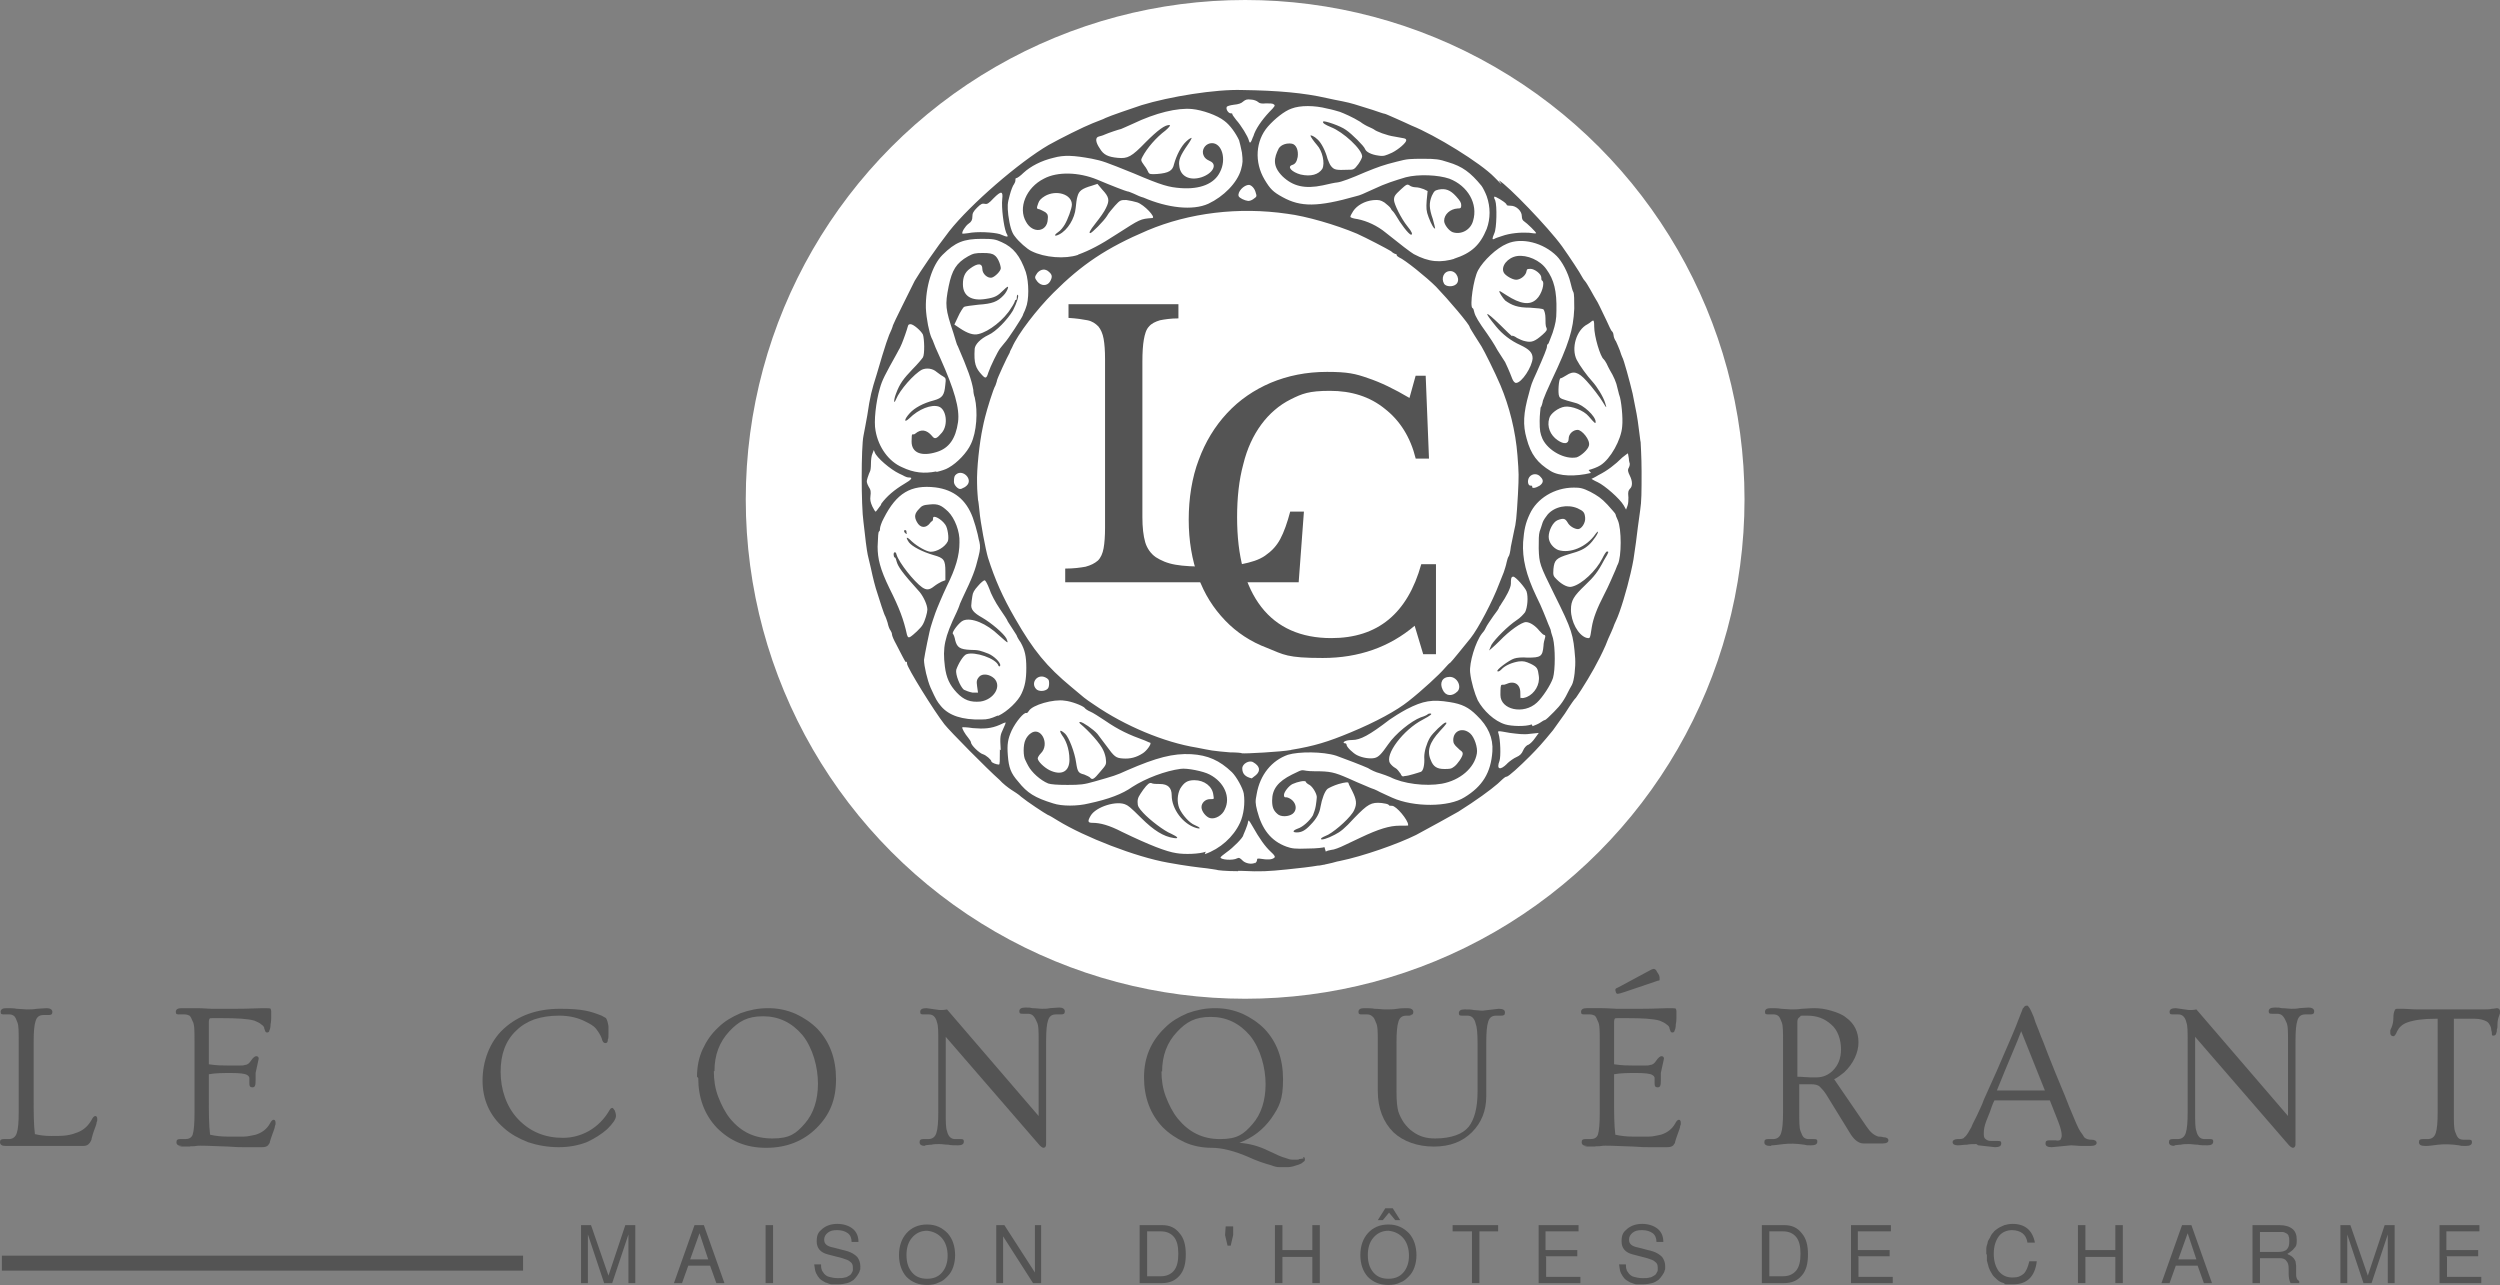 <?xml version="1.0" encoding="UTF-8"?><svg id="Calque_1" xmlns="http://www.w3.org/2000/svg" viewBox="0 0 401 206.11"><rect x="0" y="0" width="401" height="206.11" fill="#808080" stroke="none"/><defs><style>.cls-1{fill:#545454;}.cls-1,.cls-2{stroke-width:0px;}.cls-2{fill:#fff;}.cls-3{fill:none;stroke:#545454;stroke-miterlimit:9.7;stroke-width:2.4px;}</style></defs><circle class="cls-2" cx="199.72" cy="80.1" r="80.1"/><path class="cls-1" d="m98.2,205.81h-1.3l-2.6-7.8v7.8h-1.1v-9.3h1.6l2.8,8.1,2.7-8.1h1.6v9.3h-1.1v-7.8l-2.6,7.8h0Z"/><path class="cls-1" d="m114,203.01h-3.6l-1,2.8h-1.3l3.3-9.3h1.5l3.3,9.3h-1.3l-1-2.8h.1Zm-.4-1l-1.4-4.2-1.5,4.2h3-.1Z"/><path class="cls-1" d="m124,196.51v9.3h-1.2v-9.3h1.2Z"/><path class="cls-1" d="m134.5,205.01c.4,0,.7,0,1-.1.3,0,.5-.2.7-.3.2-.1.3-.2.4-.4s.2-.3.2-.5v-.4c0-.4-.1-.7-.4-.9-.3-.3-.7-.4-1.3-.6l-2.3-.6c-1.2-.3-1.8-1-1.8-2.1s.3-1.5.9-2c.6-.5,1.4-.8,2.4-.8s1.9.3,2.5.8.9,1.2.9,2.1h-1.1c0-.6-.2-1.1-.6-1.4-.4-.3-1-.5-1.7-.5s-1.1.1-1.5.4-.6.7-.6,1.1.1.6.3.8c.2.2.6.4,1.2.5l2.3.6c.6.2,1.1.5,1.5.9.3.4.5.9.5,1.5s0,.5-.1.7c0,.2-.2.5-.4.8s-.4.5-.6.7c-.3.2-.6.4-1,.5s-.9.2-1.5.2h-1c-.3,0-.6-.2-1-.3-.3-.2-.6-.3-.9-.6-.2-.2-.4-.5-.6-.9-.2-.4-.2-.9-.3-1.4h1.1c0,.3,0,.6.1.8,0,.2.2.4.4.7.2.2.4.4.8.5.4.1.8.2,1.3.2h.2Z"/><path class="cls-1" d="m153.2,201.31c0,.7-.1,1.3-.3,1.9s-.5,1.1-.9,1.5-.8.8-1.4,1c-.6.3-1.2.4-1.9.4-1.3,0-2.4-.4-3.3-1.3-.8-.9-1.2-2.1-1.2-3.5s.4-2.6,1.2-3.5,1.9-1.4,3.3-1.4,2.4.5,3.3,1.4c.8.9,1.2,2.1,1.2,3.6v-.1Zm-4.5-3.9c-1,0-1.8.4-2.4,1.1-.6.7-.9,1.6-.9,2.8s.3,2.1.9,2.8c.6.7,1.4,1,2.4,1s1.8-.3,2.4-1c.6-.7.9-1.6.9-2.7s-.3-2.1-.9-2.8-1.4-1.1-2.4-1.2h0Z"/><path class="cls-1" d="m167,196.51v9.3h-1.3l-4.8-7.5v7.5h-1.1v-9.3h1.3l4.9,7.6v-7.6h1Z"/><path class="cls-1" d="m182.8,205.81v-9.3h3.6c1.2,0,2.1.4,2.8,1.3.7.8,1,1.9,1,3.4s-.3,2.6-1,3.4-1.6,1.2-2.8,1.2h-3.6Zm1.2-1.1h2.2c.9,0,1.6-.3,2.1-.9s.7-1.5.7-2.7-.2-2.1-.7-2.7-1.2-.9-2.1-.9h-2.2v7.2Z"/><path class="cls-1" d="m196.6,196.71h1.2v1.4l-.4,1.7h-.5l-.4-1.7.1-1.4h0Z"/><path class="cls-1" d="m210.5,201.61h-4.8v4.2h-1.2v-9.3h1.2v4h4.8v-4h1.2v9.3h-1.2v-4.2Z"/><path class="cls-1" d="m222.2,193.81h1.2l1.2,1.9h-.8l-1-1.2-1,1.2h-.8l1.2-1.9h0Zm5,7.5c0,.7-.1,1.3-.3,1.9s-.5,1.1-.9,1.5-.8.8-1.4,1c-.6.3-1.2.4-1.9.4-1.3,0-2.4-.4-3.3-1.3-.8-.9-1.2-2.1-1.2-3.5s.4-2.6,1.2-3.5,1.9-1.4,3.3-1.4,2.4.5,3.3,1.4c.8.9,1.2,2.1,1.2,3.6v-.1Zm-4.5-3.9c-1,0-1.8.4-2.4,1.1s-.9,1.6-.9,2.8.3,2.1.9,2.8c.6.7,1.4,1,2.4,1s1.8-.3,2.4-1,.9-1.6.9-2.7-.3-2.1-.9-2.8-1.4-1.1-2.4-1.2h0Z"/><path class="cls-1" d="m237.3,197.51v8.3h-1.2v-8.3h-3.1v-1h7.3v1h-3Z"/><path class="cls-1" d="m248,201.61v3.2h5.5v1h-6.7v-9.3h6.4v1h-5.3v3h5.1v1h-5.1l.1.1Z"/><path class="cls-1" d="m263.6,205.01c.4,0,.7,0,1-.1.3,0,.5-.2.7-.3.2-.1.3-.2.4-.4.1-.2.2-.3.2-.5v-.4c0-.4-.1-.7-.4-.9-.3-.3-.7-.4-1.3-.6l-2.3-.6c-1.2-.3-1.8-1-1.8-2.1s.3-1.5.9-2,1.4-.8,2.4-.8,1.9.3,2.5.8.9,1.2.9,2.1h-1.1c0-.6-.2-1.1-.6-1.4s-1-.5-1.7-.5-1.1.1-1.5.4-.6.7-.6,1.1.1.6.3.8.6.4,1.2.5l2.3.6c.6.2,1.1.5,1.5.9.3.4.5.9.5,1.5s0,.5-.1.7c0,.2-.2.5-.4.8-.2.3-.4.5-.6.7-.3.2-.6.4-1,.5s-.9.2-1.5.2h-1c-.3,0-.6-.2-1-.3-.3-.2-.6-.3-.9-.6-.2-.2-.4-.5-.6-.9s-.2-.9-.3-1.4h1.1c0,.3,0,.6.1.8,0,.2.2.4.4.7.2.2.4.4.8.5s.8.2,1.3.2h.2Z"/><path class="cls-1" d="m282.6,205.81v-9.3h3.6c1.2,0,2.1.4,2.8,1.3.7.8,1,1.9,1,3.4s-.3,2.6-1,3.4-1.6,1.2-2.8,1.2h-3.6Zm1.2-1.1h2.2c.9,0,1.6-.3,2.1-.9s.7-1.5.7-2.7-.2-2.1-.7-2.7-1.2-.9-2.1-.9h-2.2v7.2Z"/><path class="cls-1" d="m298.1,201.61v3.2h5.5v1h-6.7v-9.3h6.4v1h-5.3v3h5.1v1h-5.1l.1.1Z"/><path class="cls-1" d="m318.6,201.21v-.9c0-.3.1-.6.2-.9,0-.3.2-.6.4-.9.1-.3.3-.6.5-.8.2-.3.5-.5.8-.7s.6-.3,1-.5c.4-.1.8-.2,1.3-.2,2,0,3.2,1,3.6,3h-1.2c-.1-.7-.4-1.2-.8-1.5s-1-.5-1.7-.5-1.6.3-2.1,1-.8,1.6-.8,2.8.3,2.1.8,2.8c.6.7,1.3,1,2.2,1s1.3-.2,1.8-.6c.4-.4.7-1.1.9-2h1.2c-.3,2.5-1.6,3.7-3.8,3.7s-1,0-1.5-.2c-.4-.1-.8-.3-1.1-.6s-.6-.5-.8-.9c-.2-.3-.4-.7-.5-1-.1-.4-.2-.7-.3-1.1v-1h-.1Z"/><path class="cls-1" d="m339.3,201.61h-4.8v4.2h-1.2v-9.3h1.2v4h4.8v-4h1.2v9.3h-1.2v-4.2Z"/><path class="cls-1" d="m352.6,203.01h-3.6l-1,2.8h-1.3l3.3-9.3h1.5l3.3,9.3h-1.3l-1-2.8h.1Zm-.3-1l-1.4-4.2-1.5,4.2h3-.1Z"/><path class="cls-1" d="m367,201.21c.3.1.6.3.8.5.2.2.3.4.4.6,0,.2.1.5.1.7v1.4c0,.2,0,.4.1.6,0,.2.2.3.4.5v.3h-1.4c-.2-.4-.3-.9-.3-1.5v-.8c0-.6-.1-1-.4-1.3-.2-.3-.6-.4-1.1-.4h-3.1v4h-1.2v-9.3h4.3c.9,0,1.6.2,2.1.6s.7,1,.7,1.8-.1,1-.4,1.3c-.2.3-.6.6-1.1.9l.1.1Zm.2-2.1c0-.3,0-.6-.1-.8,0-.2-.2-.4-.4-.5-.2-.1-.4-.2-.6-.2h-3.6v3.2h2.9c.6,0,1.1-.1,1.4-.4s.4-.7.4-1.2v-.1Z"/><path class="cls-1" d="m380.4,205.81h-1.3l-2.6-7.8v7.8h-1.1v-9.3h1.6l2.8,8.1,2.7-8.1h1.6v9.3h-1.1v-7.8l-2.6,7.8Z"/><path class="cls-1" d="m392.5,201.61v3.2h5.5v1h-6.7v-9.3h6.4v1h-5.3v3h5.1v1h-5.1l.1.1Z"/><path class="cls-3" d="m.3,202.61h83.6"/><path class="cls-1" d="m.9,183.81c-.6,0-.9-.2-.9-.6s.2-.5.6-.5h.8c.6,0,1.1-.3,1.3-1,.2-.6.3-1.7.3-3.3v-11.3c0-1.6,0-2.6-.2-3.1s-.3-.8-.5-1-.5-.3-.8-.3h-.8c-.4,0-.6,0-.6-.4s.3-.6.9-.6,1.2,0,1.7.1c.5,0,1.1.1,1.6.1s1.1,0,1.6-.1c.5,0,1.1-.1,1.6-.1s.9.2.9.6-.2.5-.6.5h-.8c-.7,0-1.1.3-1.3,1-.2.6-.3,1.6-.3,3.3v9c0,2.3,0,4.3.2,5.8.8.2,1.6.3,2.6.3s1.8,0,2.5-.1,1.3-.3,1.8-.5c1-.4,1.7-1.1,2.2-2,.2-.4.4-.6.6-.6s.3.2.3.5,0,.3-.1.5c0,.3-.2.7-.4,1.3-.2.5-.3,1-.4,1.3,0,.3-.2.5-.3.7-.3.4-.6.5-1.1.5H.6h.3Z"/><path class="cls-1" d="m29.2,183.81c-.6,0-.9-.2-.9-.6s.2-.5.6-.5h.8c.6,0,1-.2,1.2-.7.2-.6.3-1.8.3-3.5v-11.4c0-1.8,0-2.8-.3-3.3-.2-.5-.3-.7-.5-.9-.2-.1-.5-.2-.8-.2h-.8c-.4,0-.6,0-.6-.4s.3-.6.9-.6h2.5c1,0,1.8.1,2.3.1h3.9c2.1,0,3.5-.1,4.3-.1s1.3,0,1.3.1c0,0,.1.2.1.4v1c0,.2,0,.6-.1,1.1,0,.5-.1.8-.2,1,0,.2-.2.3-.3.3s-.2,0-.3-.1c0,0-.1-.2-.2-.5,0-.3-.2-.5-.5-.7-.2-.2-.6-.4-1.1-.6-1-.3-2.8-.4-5.3-.4h-1.4c-.3,0-.4,0-.5.1,0,0-.1.2-.1.5v6.8c1.3.2,2.3.2,3.1.2h1.8c.4,0,.7,0,.9-.1.4,0,.7-.3.9-.6.4-.6.7-.8.9-.8s.4.1.4.4l-.5,2.3v1.2c0,.8-.1,1.1-.5,1.1s-.5-.2-.5-.6v-.9c0-.2-.2-.4-.4-.5-.3-.2-1.2-.3-2.5-.3s-2.5,0-3.6.2v3.8c0,2.4,0,4.3.2,5.9.9.2,1.8.3,2.8.3h2.6c.7,0,1.3-.2,1.9-.3,1-.3,1.8-.9,2.3-1.8.2-.4.4-.6.6-.6s.3.2.3.5,0,.3-.1.5c0,.3-.2.7-.4,1.3-.2.5-.3.9-.4,1.2,0,.3-.2.4-.3.6-.2.2-.5.3-1,.3h-2.8c-.6,0-1.4,0-2.6-.1-2.9-.1-4.6-.2-5.1-.1s-.9,0-1.1.1h-1.7l.5-.1Z"/><path class="cls-1" d="m97.5,166.71c0,.4-.1.6-.4.6s-.5-.3-.6-.8c-.2-.5-.5-1-.9-1.5s-1-.8-1.6-1.1c-1.3-.7-2.8-1-4.3-1s-2.8.2-4,.6c-1.1.4-2.1,1-2.9,1.8-1.7,1.6-2.5,3.8-2.5,6.6s.9,5.6,2.8,7.6c1.9,2,4.3,3,7.2,3s5.8-1.5,7.5-4.5c.1-.2.3-.3.4-.3s.2.1.4.4c.1.3.2.5.2.9,0,.5-.5,1.2-1.4,2.1-.9.8-2,1.5-3.3,2.1-1.3.5-2.8.8-4.5.8s-3.4-.3-4.9-.8c-1.5-.6-2.8-1.3-3.9-2.3-2.3-2-3.4-4.6-3.4-7.6s1.1-6.2,3.4-8.3c2.3-2.1,5.3-3.2,9-3.2s4.9.4,6.7,1.1c.3.2.6.3.7.4.2.3.3.7.4,1.3v1.2c0,.5,0,.8-.1.9h0Z"/><path class="cls-1" d="m111.8,172.71c0-1.6.3-3.1.9-4.4.6-1.3,1.4-2.5,2.5-3.5,1-1,2.2-1.7,3.6-2.3,1.4-.5,2.8-.8,4.4-.8s3,.3,4.4.9c1.3.6,2.5,1.4,3.5,2.4,2,2.1,3,4.8,3,8.1s-1,5.7-3.1,7.8-4.8,3.2-8.1,3.2-5.8-1.1-7.9-3.2c-2-2.1-3-4.8-3-8l-.2-.2Zm2.7-.9c0,1.4.2,2.8.7,4.1s1.1,2.5,1.9,3.5c1.8,2.2,4,3.2,6.8,3.2s3.8-.8,5.2-2.4,2.1-3.8,2.1-6.4-.8-5.7-2.5-7.8c-1.7-2-3.8-3-6.3-3s-3.9.8-5.4,2.4c-1.6,1.7-2.4,3.8-2.4,6.4h-.1Z"/><path class="cls-1" d="m148.5,183.81c-.7,0-1-.2-1-.6s.2-.5.6-.5h.8c.6,0,1.1-.3,1.3-1,.2-.6.3-1.7.3-3.3v-11.3c0-1.6,0-2.6-.2-3.1-.1-.5-.3-.8-.5-1s-.5-.3-.8-.3h-.8c-.4,0-.6,0-.6-.4s.3-.6,1-.6l2.1.3c.4,0,.8,0,1.2-.1l14.7,17.1v-12c0-1.6,0-2.6-.3-3.1-.2-.5-.4-.8-.6-1-.2-.2-.5-.3-.8-.3h-.8c-.4,0-.6,0-.6-.4s.3-.6,1-.6.6,0,1.1.1c.6,0,1.1.1,1.5.1s.9,0,1.3-.1c.4,0,1-.1,1.5-.1s.9.2.9.6-.2.5-.6.5h-.8c-.7,0-1.1.3-1.3,1-.2.6-.3,1.6-.3,3.3v16.2c0,.4,0,.6-.1.7,0,.1-.2.2-.3.2-.2,0-.5-.2-.9-.7l-14.8-17.1v12c0,1.6,0,2.6.2,3.1.1.5.3.8.5,1s.5.3.8.3h.8c.4,0,.6,0,.6.4s-.3.6-.9.6-1.2,0-1.6-.1c-.5,0-.9-.1-1.4-.1s-.9,0-1.3.1c-.4,0-.8.1-1.1.1l.2.1Z"/><path class="cls-1" d="m209,185.61c.2,0,.3,0,.3.3s0,.3-.3.5c-.2.2-.4.3-.7.4-.6.2-1.2.4-1.7.4h-1.4c-.4,0-.8-.1-1.3-.3-1.1-.3-2.3-.7-3.6-1.3-2.3-1-4.3-1.5-5.9-1.5s-3.1-.3-4.4-.9c-1.3-.6-2.5-1.4-3.5-2.4-2-2.1-3-4.8-3-8s1.1-5.8,3.4-8c1-1,2.2-1.7,3.6-2.3,1.4-.5,2.8-.8,4.4-.8s3,.3,4.4.9c1.3.6,2.5,1.4,3.5,2.4,2,2.1,3,4.8,3,8.1s-.6,4.4-1.9,6.3c-1.3,1.8-3,3.1-5.1,3.9,1.5.1,3.1.5,4.7,1.3,1.3.6,2.1,1,2.6,1.1.5.2.9.3,1.2.3h.7c.2,0,.3,0,.4-.1.3,0,.5-.1.7-.1l-.1-.2Zm-22.7-13.8c0,1.4.2,2.8.7,4.1s1.1,2.5,1.9,3.5c1.8,2.2,4,3.3,6.8,3.3s3.8-.8,5.2-2.4c1.4-1.6,2.1-3.8,2.1-6.4s-.8-5.7-2.5-7.8c-1.7-2-3.8-3-6.3-3s-3.9.8-5.4,2.4c-1.6,1.7-2.4,3.8-2.4,6.4l-.1-.1Z"/><path class="cls-1" d="m226.4,162.91h-.8c-.7,0-1.1.3-1.3,1-.2.6-.3,1.7-.3,3.3v7.9c0,1.5.1,2.5.3,3.2.2.6.5,1.2.9,1.8.4.5.8,1,1.4,1.4,1.1.8,2.2,1.1,3.6,1.1s2.4-.2,3.3-.5,1.6-.8,2.1-1.4c.9-1.2,1.4-3,1.4-5.6v-7.8c0-1.6-.1-2.6-.3-3.1-.1-.5-.3-.8-.5-1s-.5-.3-.8-.3h-.8c-.4,0-.6,0-.6-.4s.3-.6.9-.6,1.1,0,1.5.1c.4,0,.9.1,1.4.1l2.6-.3c.7,0,1,.2,1,.6s-.2.5-.6.5h-.8c-.7,0-1.1.3-1.3,1-.2.6-.3,1.7-.3,3.3v8.6c0,2.4-.8,4.3-2.3,5.8-1.5,1.5-3.5,2.3-6.1,2.3s-4.9-.8-6.5-2.3c-1.6-1.6-2.5-3.8-2.5-6.6v-7.9c0-1.5,0-2.6-.3-3.1-.2-.5-.3-.8-.6-1-.2-.2-.5-.3-.8-.3h-.8c-.4,0-.6,0-.6-.4s.3-.6.9-.6,1.2,0,1.7.1c.6,0,1.2.1,1.8.1s1.2,0,1.8-.1,1.2-.1,1.7-.1.9.2.9.6-.2.5-.6.5l.3.1Z"/><path class="cls-1" d="m260.6,159.11c-.6.2-1,.3-1.1.3s-.2,0-.3-.2c0-.1-.1-.3-.1-.4,0-.2.1-.3.4-.4l5.4-2.9c.1,0,.2-.1.3-.1s.2,0,.3.1c.1,0,.2.2.3.4.3.4.4.7.4.9v.4s-.1.1-.3.1l-5.3,1.8h0Zm-6,24.7c-.6,0-.9-.2-.9-.6s.2-.5.6-.5h.8c.6,0,1-.2,1.2-.7.2-.6.3-1.8.3-3.5v-11.4c0-1.8,0-2.8-.3-3.3-.2-.5-.3-.7-.5-.9-.2-.1-.5-.2-.8-.2h-.8c-.4,0-.6,0-.6-.4s.3-.6.9-.6h2.5c1,0,1.8.1,2.3.1h3.9c2.1,0,3.5-.1,4.3-.1s1.3,0,1.3.1c0,0,.1.2.1.4v1c0,.2,0,.6-.1,1.1,0,.5-.1.8-.2,1,0,.2-.2.3-.3.3s-.2,0-.3-.1c0,0-.1-.2-.2-.5,0-.3-.2-.5-.5-.7-.2-.2-.6-.4-1.1-.6-1-.3-2.8-.4-5.3-.4h-1.4c-.3,0-.4,0-.5.1,0,0-.1.2-.1.5v6.8c1.3.2,2.3.2,3.1.2h1.8c.4,0,.7,0,.9-.1.4,0,.7-.3.9-.6.4-.6.7-.8.9-.8s.4.1.4.4l-.5,2.3v1.2c0,.8-.1,1.1-.5,1.1s-.5-.2-.5-.6v-.9c0-.2-.2-.4-.4-.5-.3-.2-1.2-.3-2.5-.3s-2.5,0-3.6.2v3.8c0,2.4,0,4.3.2,5.9.9.2,1.8.3,2.8.3h2.6c.7,0,1.3-.2,1.9-.3,1-.3,1.8-.9,2.3-1.8.2-.4.4-.6.6-.6s.3.2.3.5,0,.3-.1.5c0,.3-.2.7-.4,1.3-.2.5-.3.9-.4,1.2,0,.3-.2.4-.3.6-.2.2-.5.3-1,.3h-2.8c-.6,0-1.4,0-2.6-.1-2.9-.1-4.6-.2-5.1-.1s-.9,0-1.1.1h-1.7l.5-.1Z"/><path class="cls-1" d="m284,183.81c-.7,0-1-.2-1-.6s.2-.5.6-.5h.8c.6,0,1.1-.3,1.3-1,.2-.6.3-1.7.3-3.3v-11.3c0-1.6,0-2.6-.2-3.1s-.3-.8-.5-1-.5-.3-.8-.3h-.8c-.4,0-.6,0-.6-.4s.3-.6.9-.6,1.2,0,1.7.1c.5,0,1.1.1,1.6.1s1.1,0,1.7-.1c.5,0,1.2-.1,2-.1s1.7.1,2.7.4,1.8.6,2.4,1.1c1.4,1,2,2.4,2,4s-.8,3.4-2.3,4.8c-.5.4-1,.8-1.6,1.1l5.2,7.6c.6.9,1.2,1.4,1.9,1.6.2,0,.5,0,.8.1.5,0,.8.2.8.5s-.3.5-.9.5h-3.1c-.7,0-1.4-.5-2-1.4l-4-6.5c-.4-.6-.7-.9-1-1.2s-.8-.4-1.5-.4h-1.8v4.4c0,1.6,0,2.6.2,3.1.2.5.3.8.5,1s.5.3.8.3h.8c.4,0,.6,0,.6.4s-.3.6-1,.6-.7,0-1.1-.1c-1.3-.2-2.4-.2-3.3-.1s-1.5.2-1.9.2l-.2.1Zm4.4-11.1c.7,0,1.4.1,2,.1h1c1,0,1.9-.4,2.6-1.1.8-.8,1.3-1.9,1.3-3.4s-.5-3.1-1.6-4c-1-.9-2.2-1.4-3.8-1.4s-.9,0-1.2.2c-.3.2-.4.4-.4.8v8.8h.1Z"/><path class="cls-1" d="m317,183.51c-.5,0-1.1,0-1.5.1-.5,0-1,.1-1.5.1s-.8-.2-.8-.5.3-.5.8-.5.9,0,1.1-.3c.4-.3.7-.9,1.1-1.6.3-.8.7-1.4,1-2.1s.7-1.4,1-2.3c.4-.9.8-1.8,1.3-2.9s1-2.2,1.5-3.4c1.4-3.2,2.3-5.3,2.7-6.4.4-1.1.7-1.7.7-1.8s.1-.2.2-.3c.1-.2.3-.3.4-.3h.2s.1,0,.2.2c.2.2.3.5.5.9s.4.9.6,1.6c.3.7.6,1.5.9,2.3.4.9.7,1.8,1.1,2.8s.8,2,1.2,3c.4,1,.8,1.9,1.2,2.9.4.9.7,1.8,1,2.5.9,2.2,1.5,3.6,1.8,4s.5.7.6.9c.3.3.7.4,1.2.4s.8.2.8.5-.3.5-1,.5h-1.4c-.6,0-1.2-.1-1.7-.1l-3.1.3c-.7,0-1-.2-1-.6s.2-.5.6-.5h1c.4.1.7,0,.8-.1.1-.2.2-.4.2-.7,0-.5-.2-1.3-.6-2.3l-1.3-3.3h-8.9c-.3.6-.5,1.2-.7,1.8-.2.5-.4,1-.6,1.5-.3.8-.4,1.4-.4,1.9s0,.8.3,1c.2.2.5.3.9.3h1c.4,0,.6,0,.6.4s-.3.6-1,.6l-2.7-.3-.3-.2Zm11-8.6l-3.8-9.5c-.7,1.9-2.1,5-3.9,9.5h7.8-.1Z"/><path class="cls-1" d="m348.9,183.81c-.7,0-1-.2-1-.6s.2-.5.6-.5h.8c.6,0,1.1-.3,1.3-1,.2-.6.3-1.7.3-3.3v-11.3c0-1.6,0-2.6-.2-3.1-.1-.5-.3-.8-.5-1s-.5-.3-.8-.3h-.8c-.4,0-.6,0-.6-.4s.3-.6,1-.6l2.1.3c.4,0,.8,0,1.2-.1l14.7,17.1v-12c0-1.6,0-2.6-.3-3.1-.2-.5-.4-.8-.6-1s-.5-.3-.8-.3h-.8c-.4,0-.6,0-.6-.4s.3-.6,1-.6.6,0,1.1.1c.6,0,1.1.1,1.5.1s.9,0,1.3-.1c.4,0,1-.1,1.5-.1s.9.2.9.6-.2.5-.6.5h-.8c-.7,0-1.1.3-1.3,1-.2.6-.3,1.6-.3,3.3v16.2c0,.4,0,.6-.1.7,0,.1-.2.2-.3.2-.2,0-.5-.2-.9-.7l-14.8-17.1v12c0,1.6,0,2.6.2,3.1.1.5.3.8.5,1s.5.3.8.3h.8c.4,0,.6,0,.6.4s-.3.6-.9.6-1.2,0-1.6-.1c-.5,0-.9-.1-1.4-.1s-.9,0-1.3.1c-.4,0-.8.1-1.1.1l.2.1Z"/><path class="cls-1" d="m389,183.81c-.7,0-1-.2-1-.6s.2-.5.6-.5h.8c.6,0,1.1-.3,1.3-1,.2-.6.3-1.7.3-3.3v-15h-.4c-1.9,0-3.4.2-4.5.6-.8.3-1.3.8-1.6,1.4-.2.5-.4.8-.6.8-.3,0-.5-.2-.5-.5v-.4c0-.1.1-.3.2-.5.2-.5.3-1,.3-1.6s.1-.9.2-1.1c0-.2.2-.3.4-.3h1c.6,0,1.4.1,2.4.1h10.1c.8,0,1.4,0,1.7-.1.4,0,.6-.1.8-.1.3,0,.5.2.5.5s0,.4-.1.6c-.2.5-.3,1-.3,1.4s0,.7-.1.9c0,.2,0,.4-.1.6,0,.2-.2.4-.4.4s-.3,0-.3-.2c0-.1,0-.4-.1-.7,0-.3-.1-.6-.3-.9-.1-.2-.3-.4-.5-.5-.4-.2-1-.4-1.8-.4h-3.4v15c0,1.6,0,2.6.2,3.1.2.5.3.8.5,1s.5.3.8.3h.8c.4,0,.6,0,.6.4s-.3.6-1,.6-.7,0-1.1-.1c-1.3-.2-2.4-.2-3.3-.1s-1.5.2-1.9.2h-.2Z"/><path class="cls-1" d="m198.59,139.74c-1.9,0-3.42-.15-3.49-.23-.15,0-.76-.15-1.52-.23-1.37-.15-3.34-.38-6.23-.91-5.17-.91-13.37-4.1-17.7-6.76-.61-.38-1.37-.84-1.6-.91-.46-.23-3.34-2.13-4.25-2.89-.38-.38-1.14-.84-1.6-1.14s-1.37-.99-1.9-1.6c-1.9-1.67-7.98-7.82-8.81-8.89-1.67-2.13-6-9.12-6-9.72s-.08-.23-.15-.23-.3-.38-.53-.84c-.23-.38-.68-1.37-1.06-2.05s-.68-1.37-.68-1.6-.15-.46-.23-.61c-.15-.15-.38-.76-.46-1.22-.15-.46-.3-.91-.38-1.06-.15-.15-.91-2.51-1.52-4.48-.15-.53-.38-1.37-.53-2.05-.15-.61-.38-1.82-.61-2.66s-.38-2.05-.46-2.66-.23-2.13-.38-3.27c-.38-2.58-.38-12,0-13.83.15-.61.38-2.13.61-3.27.46-3.11.68-3.95,1.52-6.61,1.37-4.71,1.9-6.23,2.36-7.14.15-.38.23-.61.23-.68,0-.15,2.89-5.93,3.49-7.14.84-1.44,3.42-5.24,5.55-7.98,3.42-4.33,11.24-11.09,15.95-13.83,1.9-1.06,5.55-2.89,7.07-3.49.68-.3,1.67-.61,2.05-.84.61-.3,4.41-1.6,5.77-2.05,4.48-1.37,11.85-2.58,16.18-2.43,5.7.08,9.88.46,13.52,1.29.61.15,1.82.38,2.58.53,1.44.3,1.9.46,4.79,1.37.91.3,1.75.61,1.9.61s.91.38,1.82.76c.91.38,1.98.91,2.51,1.14,3.8,1.52,11.09,6,13.29,8.28,2.13,2.2.53.38.76.53,1.37.76,7.9,7.52,10.1,10.56,1.29,1.82,2.89,4.25,3.19,4.86.15.3.38.61.46.68.15.15.53.76.91,1.44s.76,1.37.91,1.6c.23.3.68,1.29,1.67,3.34.38.76.68,1.6.91,1.75.15.15.23.53.23.68s.15.61.38.91c.15.38.46.99.61,1.44.15.46.3.91.38,1.06.23.3,1.22,3.95,1.67,5.85.61,3.04.76,3.72.99,5.62.15.99.23,1.98.3,2.2,0,.23.15,2.36.15,4.71,0,3.19,0,4.79-.23,6.23q-.38,2.66-.68,5.17c-.38,2.73-.38,2.81-.84,4.86-.61,2.66-1.67,6.23-2.36,7.67-.15.38-.3.61-.3.68s-.23.61-.46,1.14c-.3.61-.68,1.52-.91,2.13-1.14,2.58-2.51,4.94-3.87,7.07-.53.76-.91,1.44-.99,1.44-.15.15-.61.76-1.67,2.43q-.91,1.29-1.9,2.66c-1.67,2.05-2.51,2.96-3.72,4.18-1.67,1.67-3.42,3.27-3.72,3.27s-.76.53-1.44,1.14c-1.14.99-3.42,2.66-6.31,4.48-.76.46-4.94,2.73-6.76,3.72-2.89,1.44-8.51,3.42-12.23,4.18-.15,0-.68.15-1.22.3s-1.14.23-1.29.3c-.23,0-.61.15-1.06.15-.76.15-3.34.46-4.94.61-2.96.3-4.18.38-7.22.23h-.61Zm2.66-1.22c.23-.15.38-.38.38-.61s.15-.23.68-.15c.91.15,1.67.15,2.05-.15.23-.15.15-.38-.53-.99-.91-.84-1.82-2.13-2.89-4.03-.61-1.06-.68-1.14-.76-.76,0,.23-.23.84-.38,1.22s-.38.91-.38.91c0,.38-1.67,2.05-2.66,2.73-.53.38-.99.76-.99.84,0,.38,1.98.53,2.66.15.3-.15.46-.08.91.38.38.38,1.37.68,2.05.3l-.15.15Zm-7.98-1.52c2.43-.84,4.56-2.73,5.62-5.01.61-1.29.84-3.19.61-4.71-.15-.84-1.14-2.66-1.9-3.42-1.98-1.9-3.87-2.73-6.53-2.89-2.89-.15-5.55.53-10.26,2.58-1.82.84-2.13.91-5.32,1.82-1.6.46-2.2.53-4.25.53-1.67,0-2.66-.08-3.11-.23-1.29-.53-2.66-1.82-3.19-2.81-.15-.23-.3-.61-.46-.91-.38-.61-.38-2.51,0-3.27.15-.38.53-.84.76-.99,1.67-1.37,3.27,1.67,1.67,3.19-.23.23-.46.61-.46.76,0,.46.99,1.44,1.9,1.9,1.9.91,3.19.23,3.19-1.67s-.68-3.27-1.14-3.87c-.61-.91-.38-1.06.46-.3.61.61,1.52,2.96,1.75,4.63.23,1.52.38,1.67,1.29,1.9.38.15.84.38.91.46.38.46.61.38,1.67-.91.91-1.06.99-1.14.91-1.9,0-.38-.23-1.14-.38-1.44-.46-1.14-2.43-3.27-3.72-4.33-.23-.23-.23-.3,0-.3.38,0,2.05,1.14,2.73,1.9.15.23.76.99,1.37,1.82,1.37,1.9,1.6,2.05,2.73,2.13s2.13-.15,3.19-.84c.61-.38,1.37-1.44,1.22-1.67,0,0-.46-.15-.91-.38-2.51-.91-4.18-1.67-6.38-3.19-.91-.61-1.98-1.29-2.36-1.44s-.84-.46-.91-.61c-.38-.38-2.2-1.06-3.19-1.14-1.75-.3-5.24.68-5.77,1.67-.15.23-.3.38-.38.3-.38-.15-1.67,1.37-2.36,2.81-.61,1.37-.76,2.2-.61,4.03.15,1.9.46,2.81,1.67,4.18,1.44,1.82,2.66,2.58,5.62,3.49,1.37.46,3.87.46,5.7,0,3.19-.68,5.39-1.52,6.99-2.66,2.13-1.37,5.32-2.58,7.75-2.89.99-.15,3.65.38,4.63.91,2.36,1.22,3.42,3.65,2.43,5.62-.38.91-1.52,1.6-2.36,1.37-.61-.15-1.37-1.06-1.37-1.75s.61-1.29,1.37-1.29.61,0,.53-.68c-.15-1.37-1.44-2.36-3.04-2.36-1.14,0-1.67.38-2.28,1.37-.46.91-.53,2.13-.15,3.11.46,1.06,1.67,2.43,2.51,2.73.91.38,1.06.68.23.46-2.13-.61-3.95-3.04-3.95-5.24,0-1.22-.61-1.82-1.9-1.82-.53,0-1.14,0-1.37-.15-.3-.08-.61.15-1.29,1.06-.68.99-.91,1.29-.91,1.98s.15.91.91,1.75c1.06,1.14,3.34,2.89,4.48,3.34,1.14.53,1.29.84.38.68-1.6-.23-3.19-1.22-5.17-3.19-1.9-1.9-2.13-1.98-2.43-2.13-1.44-.76-4.86.3-5.7,1.75-.53.91-.46,1.14.3,1.14,1.22,0,2.66.38,4.71,1.44,4.41,2.13,7.14,3.19,8.74,3.42,1.29.23,3.72.15,4.71-.23l-.15.38Zm19.37-.38c.15-.15.53-.23.91-.3.38,0,1.37-.38,2.13-.76l2.58-1.22c2.89-1.37,4.63-1.9,6.23-1.9s1.37,0,1.37-.15c0-.76-1.9-3.04-2.58-3.04s-.38-.08-.53-.15c-.15-.15-.61-.23-1.14-.3-1.67-.15-2.2.15-4.41,2.43-1.52,1.67-2.2,2.2-3.11,2.66-1.14.61-2.2.91-2.2.68s.53-.38,1.14-.68c1.37-.76,3.72-2.89,4.18-3.95.46-.99.38-1.67-.3-3.04-.3-.61-.61-1.14-.61-1.29q0-.3-1.6.15c-.76.23-1.52.61-1.75.76-.46.38-.91,1.6-1.14,2.89-.15.99-.61,1.9-1.6,2.89-.84.91-1.44,1.22-2.2,1.22s-.68-.3.15-.61c.76-.23,1.9-1.22,2.43-2.13.15-.38.38-.99.46-1.52s.15-1.06.15-1.22c.15-.53-.61-1.82-1.14-2.13-.3-.15-.61-.38-.61-.53-.15-.23-1.29,0-2.13.38-.61.3-1.37,1.29-1.37,1.75s.23.38.46.38c1.37.38,1.9,1.9.91,2.66-.61.46-1.9.53-2.43,0-.61-.53-.84-1.06-.84-2.13,0-1.82.91-3.04,3.19-4.18s1.14-.53,3.57-.53c2.58,0,3.19.15,5.47,1.14l1.37.61c.38.15,1.06.46,1.44.61s.84.38.91.38.68.23,1.37.61c.68.3,1.6.76,1.98.91,3.42,1.52,9.04,1.52,11.55-.08,2.89-1.75,4.25-3.95,4.48-7.37.15-2.13-.68-4.03-2.51-5.77-1.29-1.29-2.36-1.82-4.33-2.13-2.81-.46-4.25-.23-6.91,1.14-.99.53-2.2,1.29-2.73,1.67-3.27,2.51-4.71,3.27-6,3.27-1.37,0-1.67.53-1.14.53.15,0,.23.15.23.23,0,.38,1.06,1.37,1.67,1.67.91.46,2.13.61,2.81.46.68-.15,1.14-.68,2.2-2.2,1.14-1.67,3.65-3.72,5.24-4.33.53-.15.99-.38,1.06-.46s.23-.15.38-.15c.53,0,.15.3-1.14.99-3.11,1.6-6.15,5.62-5.24,6.99.15.23.53.61.84.76s.61.61.84.91c.15.38.3.53.68.38.23,0,.91-.15,1.37-.3.46-.15,1.06-.3,1.22-.38.38-.15.61-1.14.53-2.36,0-.91.38-2.2.91-3.11.38-.68,2.2-2.43,2.51-2.43s.15.23-.91,1.37c-1.67,1.82-2.13,3.19-1.44,4.71.38.99.99,1.37,2.13,1.37.84,0,1.14,0,1.6-.38.53-.38,1.37-1.6,1.37-2.05s-.38-.46-.76-.91c-.61-.53-.76-.84-.76-1.29,0-1.52,1.52-2.13,2.73-1.06.68.61,1.22,2.28,1.06,3.19-.38,2.36-2.73,4.33-5.62,4.86-2.66.46-6.23,0-8.28-1.06-.38-.15-1.14-.46-1.67-.61-.61-.15-1.44-.53-1.9-.84-.84-.38-3.57-1.44-5.09-1.98-2.13-.68-6-.68-7.75-.15-2.58.91-4.48,3.19-5.01,6.31-.23,1.14-.23,1.44.08,2.66.76,2.96,2.2,4.86,4.71,5.77.84.3,1.37.38,3.42.3,1.37,0,2.58-.15,2.66-.23l.23.76Zm-11.17-12.31c.76-.68.61-1.44-.46-2.05-.61-.38-1.75.23-1.75.99,0,.91.53,1.37,1.52,1.6,0,0,.3-.23.68-.53h0Zm40.26-1.82c.38-.38,1.14-.91,1.52-1.06.53-.23.84-.53,1.06-1.06.15-.38.53-.84.84-.91.3-.15.76-.61,1.06-1.06l.61-.84-1.44.15c-.99.15-1.98,0-3.19-.15-2.13-.38-1.98-.38-1.82.15.3.91.38,3.65.15,4.33-.53,1.37.08,1.6,1.22.46h0Zm-81.21-2.13c-.15-2.28-.08-2.43.38-3.42.3-.61.46-1.06.38-1.06s-.46.15-.91.38c-1.37.61-2.58.68-4.33.53-.91-.15-1.67-.15-1.67-.15-.15.15.46,1.14.91,1.67.23.3.46.61.46.76,0,.46,1.37,1.75,1.9,1.9s1.37.91,1.37,1.14.84.53,1.22.53c.15,0,.15-.61.15-2.43l.15.15Zm46.57-.08c3.72-.61,5.93-1.29,9.57-2.81,4.03-1.67,7.37-3.49,9.27-5.01,2.13-1.67,5.01-4.33,5.77-5.24.38-.46.84-.91.91-.91.15-.08,2.28-2.73,3.27-3.95,1.22-1.52,3.57-6,4.56-8.66.23-.61.61-1.52.76-1.9.15-.46.38-1.14.46-1.6.08-.38.23-.84.3-.91.15-.15.3-.84.38-1.6.15-.76.38-1.9.53-2.58.3-1.22.38-1.9.61-5.85.15-3.04.15-3.19-.08-6.23-.3-3.87-1.29-7.82-2.73-11.24-.91-2.13-2.58-5.47-3.04-6.23-.53-.84-1.9-2.96-1.9-3.11,0-.38-3.42-4.41-5.39-6.46-1.52-1.52-5.01-4.33-5.93-4.71-.23-.15-.38-.23-.38-.38s-.15-.15-.15-.15c-.08,0-.46-.15-.76-.46-.61-.38-3.95-2.13-5.47-2.81-3.42-1.44-8.13-2.81-11.17-3.19-7.82-1.14-15.73-.15-22.41,2.66-6.61,2.81-10.56,5.47-15.12,10.03-2.66,2.66-5.7,6.61-6.61,8.74-.15.3-.38.68-.38.84-.38.61-2.05,4.25-2.05,4.48,0,.15-.15.46-.23.76-.38.61-1.37,3.87-1.67,5.09-.15.53-.3,1.29-.38,1.67-.53,2.43-.99,6.76-.91,8.96,0,1.22.15,2.43.15,2.66.08.23.15,1.06.23,1.75.15,1.82.99,6.23,1.37,7.52,1.14,3.57,2.36,6.31,4.33,9.72,2.96,5.17,5.09,7.75,9.04,11.02,2.28,1.9,1.9,1.67,3.72,2.89,4.86,3.34,11.17,6,16.41,6.84.76.15,1.9.38,2.43.46s1.9.23,2.89.3c.99,0,1.9.08,1.9.15.46.08,6.31-.23,7.9-.53h0Zm38.74-3.8c.38-.15.99-.38,1.29-.61.3-.23.61-.38.68-.38.15,0,.76-.61,1.44-1.29,1.14-1.14,1.67-1.9,2.51-3.65l.38-.68c.38-.68.61-2.89.53-4.25-.3-3.87-.46-4.48-3.34-10.26-2.36-4.79-2.43-4.94-2.51-7.37,0-1.52,0-2.2.15-2.73.15-.38.3-.91.38-1.14.15-.46.15-.61.91-1.6,1.14-1.29,3.19-1.67,4.79-.99.99.46,1.14.68,1.22,1.52s-.61,1.82-1.14,1.82-1.37-.46-1.67-1.06c-.38-.61-.61-.76-1.6-.38-.76.3-1.44,1.67-1.44,2.66s.76,1.82,1.52,2.13c1.9.61,4.56-.46,6-2.58.15-.23.38-.38.38-.38.15.15-.76,1.52-1.44,2.13-.76.68-1.37.99-3.27,1.52-1.98.61-2.28.91-2.43,2.36-.08,1.06,0,1.14.53,1.67.91.91,1.9,1.37,2.51,1.14,1.52-.38,3.8-2.51,4.79-4.48.3-.61.61-1.14.76-1.14.3,0,.38,0-.46,1.37-.99,1.9-1.6,2.66-3.04,4.03-1.82,1.75-2.28,2.43-2.28,3.95,0,1.9,1.14,4.03,2.43,4.48.68.15.61.23.91-1.67.23-1.44.84-3.04,1.98-5.24.76-1.44,1.44-3.11,1.82-3.95.15-.3.23-.68.38-.91.61-1.22.61-5.7,0-7.07-.23-.46-.38-.91-.38-.99s-.61-.76-1.29-1.52c-.99-1.06-1.6-1.44-2.73-2.05-1.22-.61-1.67-.68-2.66-.68-3.11,0-5.93,1.75-7.07,4.25-.68,1.44-.91,2.51-1.06,4.48-.15,2.66.46,5.24,2.13,8.74.38.76.91,1.9,1.14,2.51s.61,1.44.76,1.9c.15.38.38.84.38.91,0,.15.15.68.38,1.37.38,1.52.38,5.09,0,6.38-.38,1.14-1.67,3.11-2.58,3.95-2.13,1.98-5.85,1.14-5.85-1.22s.15-1.37.91-1.75c1.29-.61,2.28,0,2.28,1.37s.08.76.15.84c.15.08.53,0,.91-.15,1.22-.53,2.13-1.98,1.9-3.42-.15-1.14-.23-1.37-1.29-1.9-.84-.38-1.14-.46-1.9-.38-.99.15-2.2.61-2.81,1.29-.23.23-.46.38-.61.3-.38-.15,1.9-1.82,2.66-2.05.38-.15,1.37-.23,2.13-.15,2.13,0,2.43-.15,2.58-1.9,0-.38.15-.99.23-1.22.15-.38,0-.53-.15-.53s-.46-.38-.76-.68c-.53-.68-1.44-1.37-2.13-1.37s-2.66,1.37-4.25,3.04c-.91.91-1.67,1.52-1.67,1.52,0,0,.15-.38.38-.91.61-.99,2.66-3.04,4.03-3.95.61-.38,1.14-.99,1.37-1.29.38-.76.53-2.43.23-3.34-.23-.61-1.75-2.36-2.13-2.36s-.38.46-.38,1.14-.84,2.2-1.52,3.19c-.15.3-.38.53-.38.61,0,.15-.38.68-.91,1.37-.46.68-1.06,1.52-1.22,1.9s-.46.76-.61.91c-1.06,1.37-2.05,4.71-1.9,6.23s.76,3.49,1.22,4.48c.91,1.67,2.66,3.34,4.41,3.87.99.3,3.27.38,4.25,0l.15.3Zm-85.69-1.67c1.44-.68,3.19-2.36,3.72-3.57.53-1.14.76-2.2.76-4.1s-.23-2.89-.91-4.1c-.38-.53-.61-.99-.61-1.06s-.38-.61-.76-1.22-.76-1.14-.76-1.22-.53-.91-1.22-1.9c-.68-.99-1.44-2.43-1.67-3.19-.3-.76-.61-1.37-.76-1.37s-.61.38-1.06.91c-.61.68-.84,1.06-.91,1.67-.08.46-.15,1.06-.15,1.22-.15.84.38,1.44,1.75,2.2,1.44.84,3.42,2.51,3.87,3.34.15.3.23.61.15.61s-.61-.46-1.37-1.14c-1.98-1.9-4.41-2.89-5.7-2.36-.61.23-1.9,1.9-1.67,2.13.15.15.3.61.38,1.06.3,1.14.76,1.44,2.43,1.52,1.37,0,1.67.15,2.89.61.91.38,1.98,1.44,1.9,1.9q-.15.3-.3,0c-.38-1.14-3.8-2.28-5.09-1.82-.53.15-1.37,1.6-1.67,2.51-.15.76.61,2.66,1.22,3.19.3.15.91.38,1.37.46h.91c0,.08-.15-.99-.15-.99-.15-.91,0-1.14.3-1.52.53-.61,1.67-.46,2.43.23,1.29,1.29-.08,3.42-2.2,3.72-1.6.15-2.66-.23-3.8-1.44-1.14-1.22-1.67-2.36-1.9-4.18-.38-3.04-.08-4.63,1.9-8.74.15-.38.38-.84.38-.91s.23-.68.53-1.29c1.67-3.49,2.05-4.48,2.58-6.69.3-1.14.3-1.67.15-2.36-.15-.46-.23-1.14-.38-1.6-.08-.38-.38-1.44-.68-2.28-1.06-2.89-3.04-4.48-6-4.86-3.95-.46-6.23.91-8.28,4.94-.38.68-.61,1.44-.61,1.67,0,.15,0,.38-.15.46-.15.15-.15.68-.23,2.43,0,1.9.38,3.57,1.9,6.69,1.6,3.19,2.28,5.01,2.81,7.45.15.38.15.46.46.38.53-.3,1.82-1.52,2.05-1.98.38-.61.76-1.98.76-2.43,0-.76-.61-2.05-1.22-2.81-2.89-3.19-3.49-4.1-3.72-4.94-.08-.3-.15-.61-.3-.61-.23-.15-.23-.84,0-.84s.23.15.3.38c.38,1.29,2.81,4.33,4.1,5.24.68.46,1.14.46,1.9-.15.38-.3.91-.61,1.22-.76l.61-.23v-1.37c0-1.9-.23-2.2-1.9-2.66-1.82-.53-3.42-1.37-3.95-2.05-.61-.91-.38-.99.46-.15.91.84,2.43,1.67,3.04,1.67.99,0,2.28-.76,2.73-1.67.23-.46,0-2.13-.38-2.66-.61-.91-1.98-1.67-1.98-1.06s-.23.38-.46.76c-.68.91-1.6.84-2.13-.15-.46-.84-.38-1.37.38-2.13.38-.46.68-.61,1.67-.68,1.37-.15,1.9.15,2.96,1.14,1.06,1.06,1.9,3.19,1.82,4.94,0,2.13-.61,4.18-2.05,7.07-.68,1.44-1.52,3.42-1.82,4.25s-.61,1.82-.68,2.05c-.23.61-1.06,4.79-1.14,5.47,0,.99.53,3.27,1.06,4.48.91,1.98.99,2.13,1.67,2.96,1.29,1.52,3.42,2.2,6.46,2.13,1.06,0,1.52-.15,2.58-.61h.15Zm-14.89-29.25c-.3-.23-.3-.53-.08-.53s.23.15.23.38q.15.38-.15.15h0Zm88.51,25.37c.76-.76,0-2.36-1.22-2.36s-1.67.99-1.14,2.05c.46,1.06,1.52,1.14,2.36.3Zm-65.71-.46c.15-.15.23-.46.23-.91,0-.53-.15-.68-.61-.91-1.29-.61-2.43.91-1.44,1.9.38.38,1.37.38,1.82-.08h0Zm-26.67-29.7c.84-1.14,2.05-2.2,3.72-3.19,1.06-.61,1.37-.99.76-.99s-.84-.3-1.6-.61c-1.44-.68-3.65-2.58-3.95-3.42l-.15-.38-.23.61c-.15.3-.23.99-.23,1.6s-.08,1.14-.15,1.22c-.08.15-.23.53-.38.99-.23.68-.15.84.15,1.44.38.53.38.91.3,1.52s0,.99.3,1.67c.23.46.46.84.53.84s.38-.46.84-1.06l.08-.23Zm119.81-1.06c-.08-.84,0-.99.23-1.29.46-.38.46-1.22,0-2.13-.3-.61-.38-.91-.15-1.29.15-.3.15-.53.15-.61s-.15-.38-.15-.84c-.08-.38-.15-.76-.15-.84,0,0-.46.3-.91.68-1.14,1.14-2.43,2.13-3.8,2.81-.61.38-1.14.61-1.14.61,0,0,.46.3.99.53,1.14.53,3.57,2.66,4.18,3.72l.38.68.23-.61c.15-.38.15-.99.15-1.44h0Zm-106.74-1.44c.08,0,.38-.15.61-.38,1.06-.99-.61-2.66-1.67-1.82-.3.23-.38.46-.38,1.22,0,.53.68,1.22,1.06,1.14.15,0,.38-.15.38-.15Zm92.53-.38c.61-.46.61-.91.15-1.37-.46-.61-1.37-.61-1.82,0-.38.53-.23,1.37.15,1.37s.3.08.3.15c-.08.38.61.23,1.22-.15h0Zm-96.71-2.2c.61-.15,1.44-.38,1.9-.68,1.37-.76,2.96-2.43,3.57-3.8.91-1.9,1.14-5.17.61-7.45-.15-.38-.23-.91-.23-1.22-.3-1.67-.84-3.19-2.51-7.07-.15-.15-.38-1.14-.68-2.05-1.29-3.87-1.37-4.48-.76-7.52.53-2.58,1.22-3.72,3.11-4.79.84-.46,1.14-.53,2.36-.53,1.06,0,1.52.08,1.9.38.46.3.91,1.29.99,2.05,0,.46-.91,1.37-1.44,1.52-.68.15-1.52-.61-1.52-1.37,0-.99-.76-.99-1.98-.08-.84.61-1.14,1.37-1.14,2.51,0,1.9,1.37,2.73,3.65,2.36,1.52-.23,1.9-.46,2.89-1.44q.84-.84.68-.3c-.08.3-.38.84-.68,1.14-.99,1.06-1.82,1.37-4.03,1.52-1.22.15-2.13.23-2.36.38-.15.15-.61.84-.91,1.52l-.61,1.29.91.61c1.14.76,2.13,1.14,2.96.91,1.67-.38,4.1-2.28,5.24-4.18.38-.53.61-1.06.61-1.14s.08-.15.15-.15c.15,0,.15-.23.15-.46s.08-.38.15-.38c.23.15-.15,1.29-.76,2.51-.84,1.44-2.73,3.42-3.95,3.95-1.29.61-2.13,1.52-2.2,2.2-.15,2.36.15,3.11,1.14,4.18.61.68.76.61,1.06-.38.3-.91,1.52-3.42,1.9-3.87.15-.15.46-.61.68-.84.53-.53,2.81-4.03,2.96-4.48,0-.15.3-.61.46-1.14.53-1.22.53-4.1,0-5.77-.91-2.58-1.98-3.95-3.87-4.79-.99-.46-1.37-.53-3.19-.53-2.89,0-4.25.53-6.31,2.58-1.67,1.67-2.73,5.17-2.66,8.51.08,1.75.53,3.95.91,4.79.15.3.3.61.3.68s.53,1.37,1.14,2.66c2.2,4.94,3.11,7.98,2.81,10.18-.38,2.66-1.44,4.18-3.42,4.79-2.43.76-4.03.15-4.03-1.67s.15-.84.61-1.29c.91-.76,1.82-.61,2.66.38.46.61.76.46,1.6-.53,1.06-1.29.68-3.8-.53-4.18-1.14-.38-3.19.38-4.71,1.9-.91.84-.84.15.08-.84.76-.84,2.13-1.6,3.87-2.05,1.37-.38,1.67-.84,1.82-2.43.15-1.14.08-1.14-.38-1.44-.3-.15-.68-.46-.99-.68-.68-.61-1.67-.68-2.36-.38-1.29.68-3.57,3.27-4.18,4.79-.38.91-.38.08,0-.91.61-1.67,1.22-2.43,2.66-3.95.84-.84,1.52-1.67,1.67-1.9.3-.53.23-2.96,0-3.65-.3-.61-1.52-1.67-1.98-1.67s-.38.23-.61.91c-.15.46-.38,1.14-.53,1.52-.38,1.06-.61,1.37-.61,1.44,0,0-.23.38-.46.84-1.9,3.42-2.36,4.25-2.73,5.62-.61,2.05-.99,5.32-.68,6.76.46,2.66,2.13,4.94,4.25,5.85,1.9.91,3.57,1.06,5.47.68l.08.08Zm104.54-.3c.61-.15,1.44-.46,1.9-.76,1.6-.99,3.34-4.1,3.49-6.23.15-1.37-.15-4.25-.46-5.01-.08-.15-.15-.68-.3-1.14-.15-.84-.61-1.9-1.22-2.89-.15-.23-.38-.76-.53-1.06s-.38-.61-.46-.68c-.53-.38-1.52-3.65-1.52-5.24s-.23-.84-1.06-.38c-1.82.91-2.66,3.87-1.75,5.7.46.91,1.67,2.58,2.51,3.49.76.84,1.75,2.43,2.05,3.42.3.91.23.91-.3,0-.53-.91-1.82-2.58-2.66-3.49-1.37-1.52-2.13-1.67-3.27-.91-.38.23-.76.46-.91.46-.3,0-.46,2.43-.23,2.89.15.38.38.46,2.58,1.06,1.29.3,3.27,2.13,3.27,3.04,0,.38-.15.23-1.14-.91-.76-.91-2.73-1.67-3.8-1.52s-2.36,1.14-2.51,1.9c-.38,1.29.15,2.66,1.37,3.49.99.68,1.75.61,1.75-.23s.76-1.44,1.44-1.44,2.05,1.6,1.82,2.51c-.15.68-1.29,1.67-1.98,1.9-1.9.38-4.56-1.06-5.47-2.96-.38-.91-.46-1.29-.46-2.89,0-.99.15-1.98.15-2.13.15-.15.3-.68.38-1.14.15-.46.76-1.9,1.37-3.19,2.81-5.93,3.49-8.13,3.65-11.55,0-1.29,0-2.43-.15-2.66s-.3-.91-.46-1.52c-.38-1.6-1.37-3.42-2.2-4.25-2.13-2.13-5.62-3.04-7.98-1.98-1.67.68-3.8,2.73-4.63,4.25-.76,1.37-1.37,5.77-.91,6.08.15,0,.23.38.3.68.15.61.68,1.52,2.05,3.42.38.53,1.14,1.67,1.67,2.66.61.91,1.14,1.82,1.22,1.9.15.3.68,1.44,1.14,2.66.15.38.38.68.61.68.91,0,2.58-2.58,2.66-3.95,0-.91-.53-1.44-1.98-2.13-1.52-.68-2.89-1.75-3.87-2.96-2.13-2.58-1.82-2.66.61-.3,2.43,2.43,1.9,1.75,1.98,1.75s.46.15.76.38c.3.15.91.46,1.37.53.99.23,1.52,0,2.73-1.06.68-.61.76-.76.61-1.14-.15-.23-.15-.91-.15-1.52s-.15-1.14-.3-1.37c-.15-.15-1.06-.23-2.2-.3-1.98,0-2.89-.38-3.95-1.14-.38-.38-1.14-1.52-.91-1.52.15,0,.61.38,1.14.68,2.13,1.37,3.72,1.67,4.79.61.84-.76,1.37-2.66.91-2.96-.15-.08-.15-.3-.15-.53,0-.53-1.06-1.37-1.75-1.37s-.53.15-.68.61c-.23.61-.99,1.14-1.6,1.14s-1.75-.68-1.98-1.14c-.53-.99.61-2.43,2.13-2.66,1.6-.23,3.72.68,4.71,2.13,1.22,1.67,1.67,3.49,1.6,6.61,0,1.44-.15,2.13-.61,3.57-.38.91-.61,1.75-.76,1.82-.08,0-.15.15-.15.38,0,.3-.46,1.44-1.67,4.18-.84,1.82-.84,1.9-1.22,3.34-.91,3.19-.99,5.09-.38,7.22.68,2.58,1.75,3.95,3.87,5.24,1.37.84,3.95.91,6.46.3l-.38-.46Zm-21.27-29.78c.76-.61.15-2.13-.91-2.13s-1.52,1.14-.99,2.05c.3.46,1.37.53,1.9.08Zm-65.11-.46c.38-.68.38-1.06-.15-1.52-.61-.61-1.37-.46-1.9.15-.46.68-.46.76,0,1.37.61.76,1.6.76,2.05,0h0Zm64.8-3.65c2.81-.91,4.18-2.2,5.24-4.79.61-1.67.61-3.49,0-5.24-.23-.61-.61-1.37-.84-1.67-1.75-2.13-3.04-3.11-5.39-3.8-1.37-.46-1.98-.53-3.8-.53-2.36,0-2.66,0-4.41.46-2.13.53-2.96.84-5.01,1.67-2.28.99-3.87,1.6-4.56,1.67-.23,0-1.29.23-2.28.46-2.89.61-4.79.15-6.46-1.44-1.67-1.67-1.37-2.96-.61-4.48.38-.61,1.29-.91,2.13-.76.68.15,1.06,1.06.91,2.13-.15.76-.38,1.14-.91,1.29-.84.3,0,1.14,1.37,1.52,1.67.38,2.89,0,3.49-.91.46-.91,0-2.89-.84-3.8-.53-.61-1.06-1.37-1.06-1.52s.61.08,1.14.61c.61.53,1.29,1.9,1.6,3.11.15.38.38.99.61,1.22.46.53.76.61,2.66.53.91,0,.99,0,1.67-.91.38-.53.61-1.06.61-1.22,0-1.14-3.04-3.95-5.01-4.71-.91-.38-1.44-.68-1.22-.91.15-.15,2.73.68,3.65,1.37.91.61,2.89,2.58,3.04,3.04s.99.91,2.13,1.06c.91.15,1.14,0,2.2-.46,1.06-.53,2.28-1.6,2.28-1.98s-.38-.3-1.9-.61c-1.14-.15-2.96-.84-3.27-1.14,0,0-.38-.23-.76-.38s-1.06-.53-1.44-.84c-1.22-.76-2.66-1.37-3.27-1.6-.3-.08-1.22-.38-2.05-.53-2.05-.53-4.33-.53-5.7,0-1.14.38-2.73,1.67-3.8,2.89-1.98,2.28-2.2,5.7-.53,8.51.91,1.52,1.37,1.98,2.89,2.81,2.89,1.6,5.62,1.6,11.78-.15.68-.15,1.14-.38,2.81-1.14,1.9-.91,3.42-1.37,5.17-1.9,2.05-.53,5.24-.38,6.99.23,2.96,1.14,4.63,4.03,3.8,6.76-.38,1.44-1.9,2.28-3.27,1.82-.61-.23-1.37-1.22-1.37-1.82,0-1.06.99-1.9,2.13-1.98.53,0,.61-.08.61-.53,0-.38-.15-.68-.84-1.44-.91-.99-1.67-1.29-2.81-1.06-.61.15-.68.23-1.06.99-.46,1.14-.46,1.98.15,3.72.23.84.38,1.44.38,1.52-.15.15-.61-.61-1.06-1.82-.38-.99-.38-1.44-.3-2.66l.15-1.52-.61-.3c-.38-.15-.91-.3-1.29-.3s-.84-.15-.99-.3c-.38-.23-.46-.23-1.44.68-.91.84-1.06,1.06-1.06,1.67s1.14,2.96,2.13,4.18c.76.91.91,1.37.61,1.37-.38,0-1.82-1.98-2.36-2.96-.15-.23-.38-.61-.46-.68-.15-.15-.38-.38-.46-.61-.15-.23-.61-.61-.99-.91-.61-.38-.91-.46-1.82-.38-1.37.15-2.58.84-3.19,1.75-.23.38-.46.76-.46.91s.53.3,1.14.38c1.52.3,3.19,1.06,4.56,2.2,2.36,1.9,3.95,3.11,4.48,3.42,2.43,1.29,4.25,1.44,6.76.68l-.3.08Zm-60.24-.68c1.67-.61,3.49-1.52,6.15-3.27,3.8-2.43,3.72-2.43,5.7-2.58.61-.08-1.29-2.13-2.43-2.51-.46-.15-1.22-.3-1.75-.38-.91,0-.99,0-1.82.91-.46.53-1.06,1.22-1.29,1.67-.53.84-2.43,2.73-2.66,2.73s-.23-.23.91-1.67c.61-.76,1.37-1.82,1.6-2.36.61-1.22.53-1.75-.61-2.96l-.76-.91-.91.3c-1.6.46-2.05.84-2.28,1.67-.15.38-.23,1.29-.3,1.9-.15,1.67-1.29,3.57-2.66,4.25-.76.38-.91.15-.15-.38.38-.23.84-.84,1.06-1.22.46-.76,1.14-2.58,1.14-3.19,0-1.67-2.51-2.43-4.33-1.37-.61.38-.91.68-1.06,1.14-.3.84-.3.91.23.99.23.08.61.3.91.46.38.3.46.53.38,1.14-.08,2.05-2.43,2.36-3.49.38-1.29-2.2,0-5.47,2.89-6.91,2.13-1.14,5.55-1.06,8.51.15,2.13.91,4.71,1.9,4.86,1.9s.53.15,1.06.38c.46.23,1.14.53,1.52.61,3.87,1.67,7.9,2.13,10.41.99,2.43-1.14,4.63-3.34,5.24-5.47.3-1.14.3-1.37.15-2.73-.15-.84-.38-1.67-.46-1.98-.53-1.14-1.44-2.43-2.36-3.11-1.14-.91-3.57-1.75-5.17-1.9-2.36-.23-5.85.61-9.5,2.36-.91.38-1.82.84-1.9.84-.38.08-1.98.61-2.66.91-.3.15-.68.23-.91.3-.61.15-.53.91.15,1.9.61,1.06,1.37,1.37,2.89,1.52,1.6.15,2.2-.15,4.48-2.51,1.9-1.9,3.19-2.89,3.87-2.73.15,0-.15.38-.68.84-1.52,1.14-2.96,2.81-3.72,4.25-.3.53-.23.61.3,1.37.38.46.61.99.68,1.14.15.23.3.3,1.37.23,1.9-.15,2.51-.53,2.73-1.6.38-1.37,1.14-2.89,1.98-3.65.38-.38.84-.61.84-.53s-.23.53-.61,1.06c-1.22,1.75-1.52,2.51-1.37,3.42.15,1.67,1.67,2.43,3.57,1.82,1.82-.61,2.58-2.05,1.37-2.58-.68-.3-.99-.61-1.14-1.22-.15-.84.53-1.67,1.44-1.67,1.6,0,2.36,2.58,1.29,4.63-.91,1.9-3.19,2.81-6.31,2.58-1.9-.15-2.89-.38-7.52-2.36-4.71-1.9-4.94-1.98-6.76-2.36-2.89-.53-4.41-.61-6.08-.15-1.98.46-3.72,1.37-4.86,2.43-.46.46-.99.84-1.14.84s-.15.15-.15.38-.15.46-.23.61c-.15.15-.46.91-.68,1.75-.38,1.37-.38,1.67-.23,3.19.23,1.67.53,2.81,1.06,3.42.61.84,1.98,2.05,2.66,2.36,2.13,1.06,5.39,1.29,7.45.61l.08-.08Zm67.92-2.96c1.29-.46,2.96-.61,4.33-.53.61.08,1.06.15,1.14.08.15-.08-1.52-1.67-1.9-1.9-.23-.15-.38-.38-.38-.84,0-.84-.91-1.67-1.75-1.67s-.61-.15-.76-.3c-.3-.38-1.82-1.29-1.9-1.14s0,.3.15.61c.3.84.23,4.48-.15,5.24-.38.91-.38,1.06,0,.91.08-.08.68-.3,1.22-.46h0Zm-79.54-.61c-.38-.99-.76-3.95-.61-5.32.15-1.29-.15-1.37-1.37-.15-.84.91-1.06.99-1.44.91-.38-.08-.61,0-1.22.61s-.76.91-.76,1.44-.15.84-.61,1.14c-.53.38-1.14,1.37-.99,1.6,0,0,.46,0,.91-.08,1.44-.3,4.03-.15,5.09.15,1.44.61,1.44.53.99-.3h0Zm39.66-5.32c.53-.38.61-.38.38-1.06-.15-.61-.61-1.14-1.06-1.22-.84,0-1.9,1.14-1.67,1.82.15.3.91.68,1.52.76.23,0,.53-.08.84-.3h0Zm0-10.03c.3-1.14,1.37-2.66,2.58-3.95.91-.91.99-1.06.68-1.22-.15-.15-.61-.15-1.22-.15-.68.08-1.06,0-1.29-.23-.15-.15-.68-.38-1.14-.38-.61-.08-.84,0-1.22.3-.3.3-.76.46-1.52.53-.61.08-1.14.23-1.14.38-.15.38.3.99.61.99s.3.08.3.15c0,.15.3.46.61.91.76.84,1.9,2.66,2.05,3.34.15.53.3.38.68-.68h0Z"/><path class="cls-1" d="m227.08,60.27h1.6l.53,13.29h-2.13c-.84-3.42-2.51-6.08-4.94-7.98-2.43-1.98-5.39-2.89-8.81-2.89s-4.48.46-6.31,1.37c-1.82.91-3.42,2.28-4.71,4.03s-2.28,3.87-2.89,6.38c-.68,2.51-.99,5.32-.99,8.51,0,6.23,1.29,11.02,3.87,14.36,2.58,3.34,6.38,5.01,11.24,5.01,7.45,0,12.23-3.95,14.43-11.85h2.36v14.43h-2.05l-1.37-4.56c-4.03,3.42-8.96,5.17-14.74,5.17s-6.23-.53-8.89-1.6c-2.66-.99-4.94-2.51-6.76-4.41-1.9-1.98-3.34-4.25-4.33-6.99-.99-2.73-1.52-5.77-1.52-9.19s.53-6.76,1.6-9.57c1.06-2.89,2.58-5.39,4.56-7.52s4.33-3.72,6.99-4.86c2.73-1.14,5.7-1.75,9.04-1.75s4.56.3,6.53.99c2.05.68,4.25,1.75,6.69,3.19l.99-3.57h0Z"/><path class="cls-1" d="m208.31,93.4h-37.45v-2.2c1.37,0,2.43-.15,3.27-.3.84-.23,1.44-.53,1.98-.99.46-.46.76-1.14.91-1.98s.23-1.98.23-3.27v-27.05c0-1.37-.08-2.43-.23-3.27-.15-.84-.46-1.52-.84-1.98-.46-.46-.99-.84-1.75-.99-.76-.15-1.75-.3-3.04-.38v-2.2h17.63v2.28c-1.22,0-2.2.15-2.96.3-.76.23-1.37.53-1.75.99-.46.46-.68,1.22-.84,2.13-.15.84-.23,2.05-.23,3.49v24.99c0,1.6.15,2.96.46,4.03.3.99.91,1.82,1.67,2.36.84.53,1.82.99,3.19,1.22,1.29.23,2.96.3,5.01.3s4.03-.08,5.55-.38,2.81-.68,3.8-1.37c.99-.68,1.82-1.52,2.43-2.66.61-1.14,1.14-2.66,1.6-4.41h2.2l-.84,11.32h0Z"/></svg>